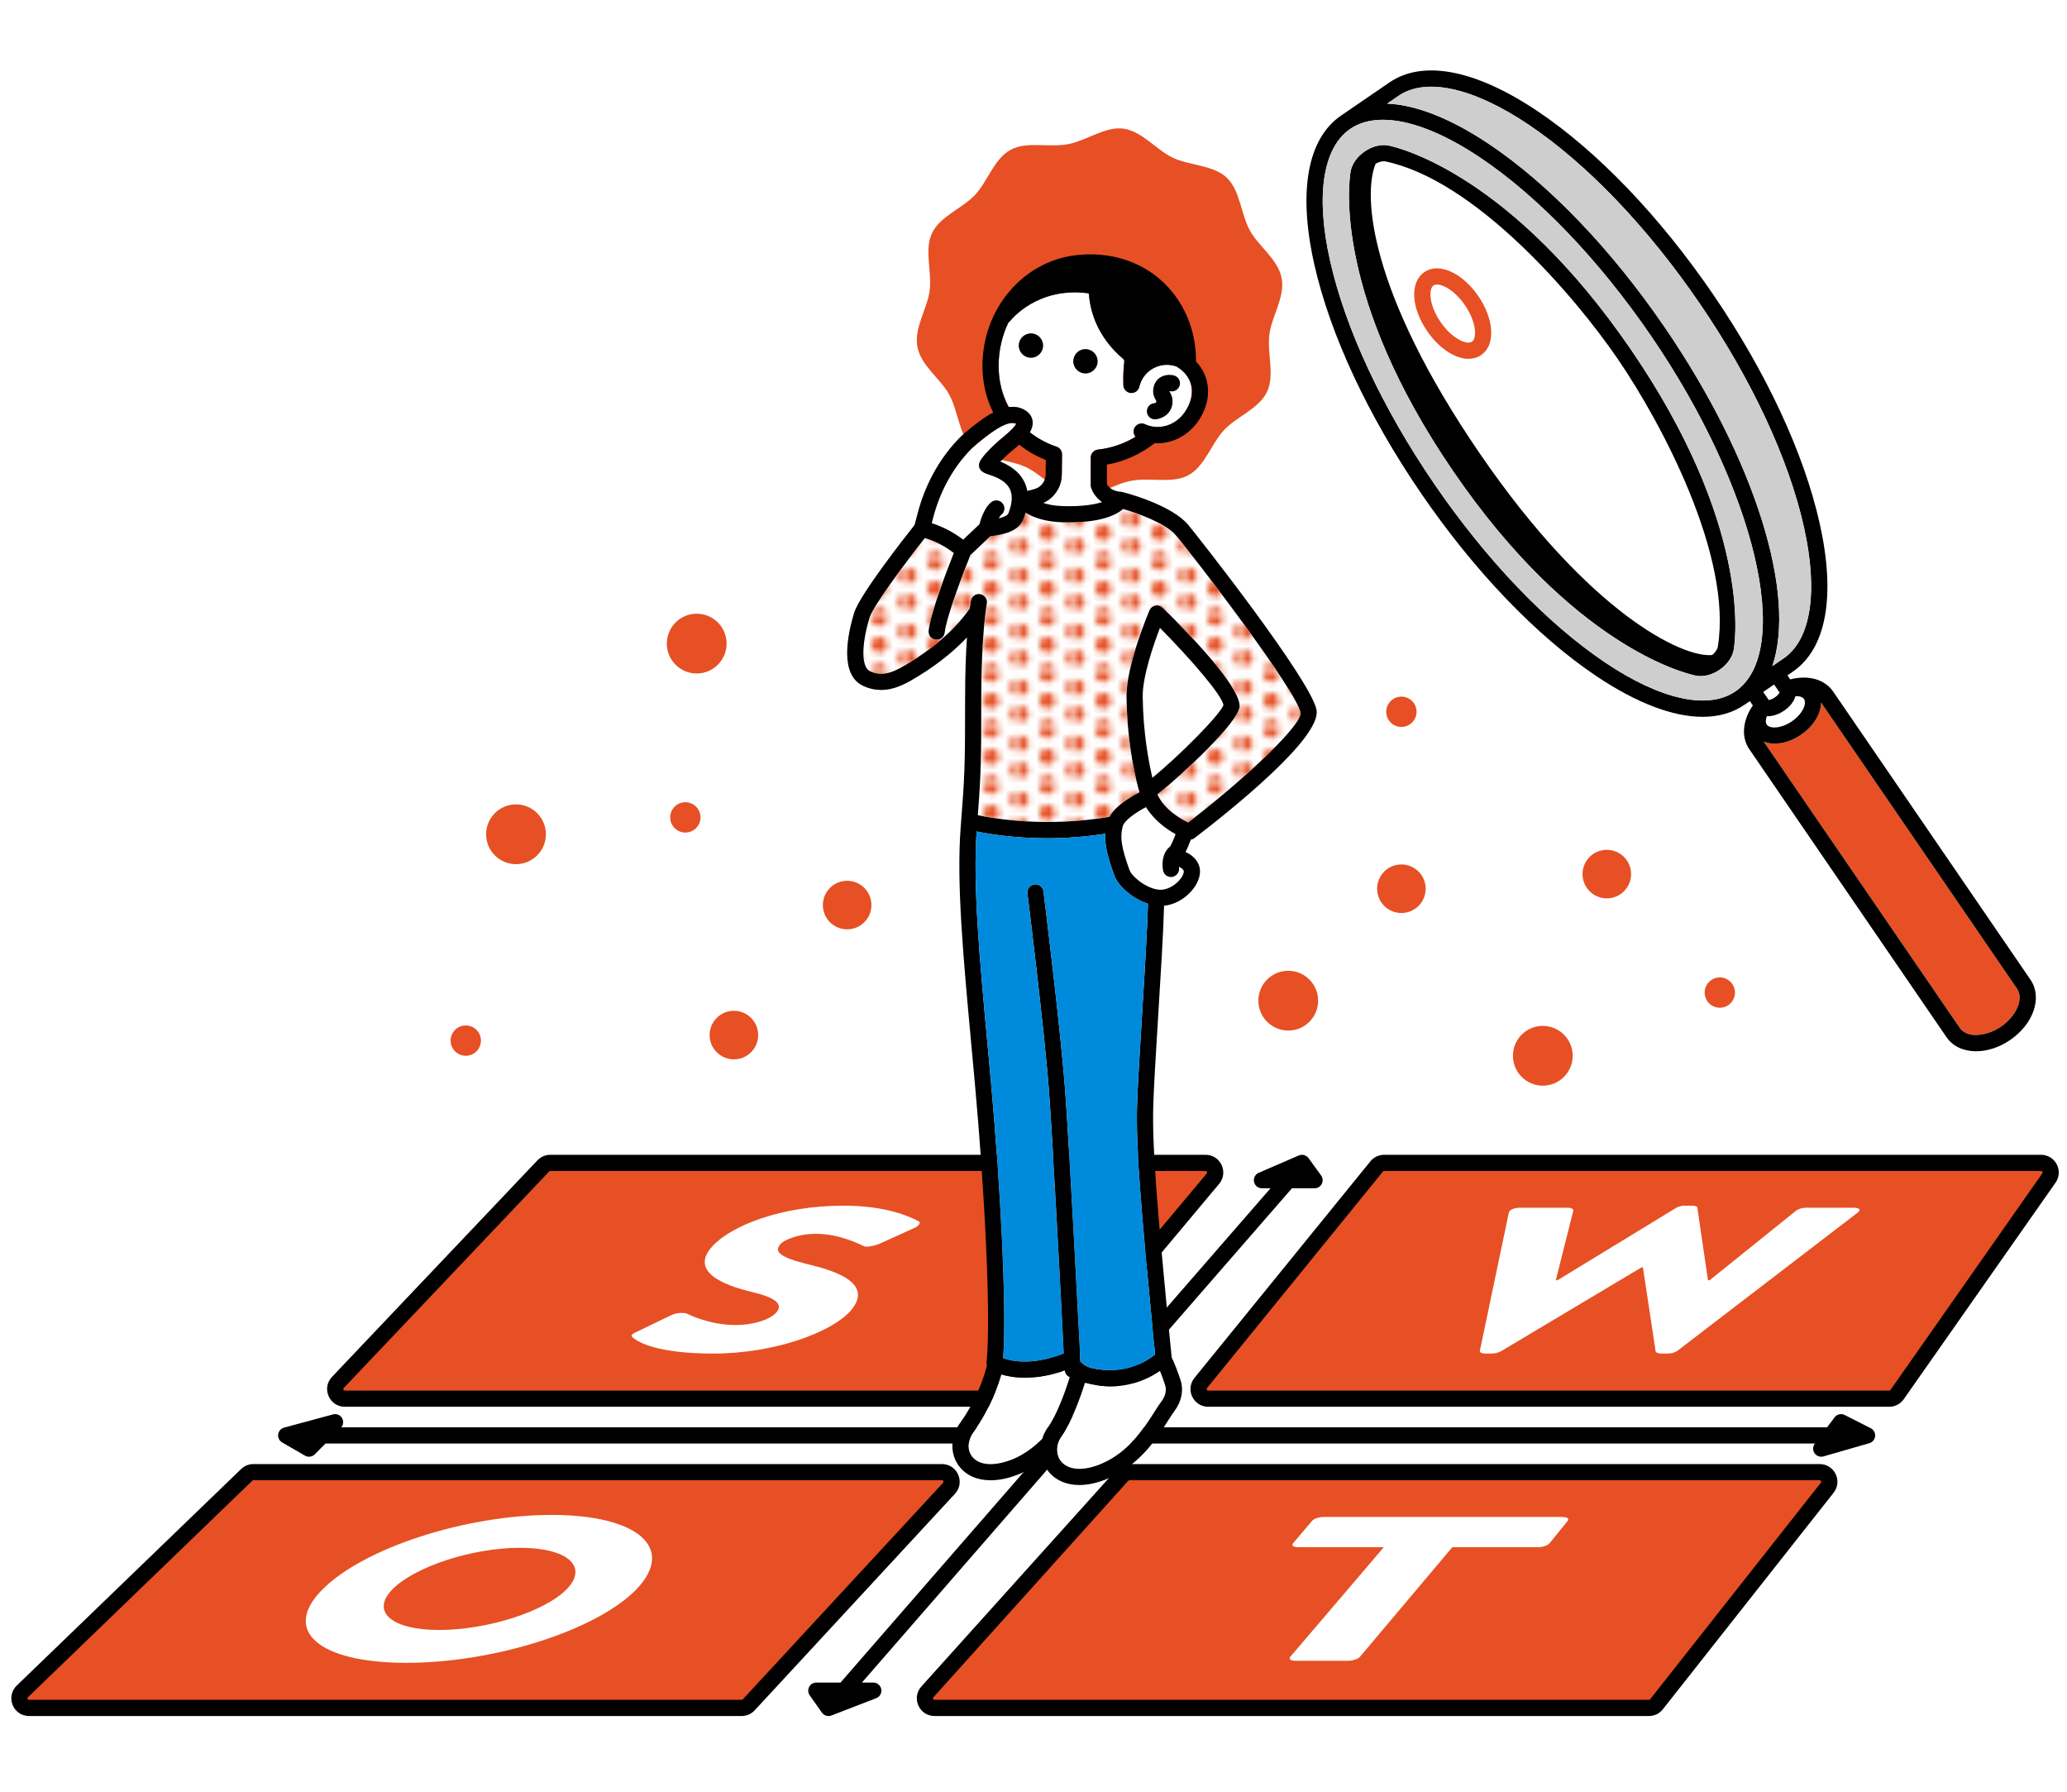 <?xml version="1.0" encoding="UTF-8"?>
<svg id="illust" xmlns="http://www.w3.org/2000/svg" width="300" height="260" xmlns:xlink="http://www.w3.org/1999/xlink" viewBox="0 0 300 260">
  <defs>
    <style>
      .cls-1 {
        fill: url(#_新規パターンスウォッチ_4);
      }

      .cls-1, .cls-2, .cls-3, .cls-4, .cls-5, .cls-6, .cls-7 {
        stroke-width: 0px;
      }

      .cls-2 {
        fill: none;
      }

      .cls-3 {
        fill: #000;
      }

      .cls-4 {
        fill: #008adc;
      }

      .cls-5 {
        fill: #cecece;
      }

      .cls-6 {
        fill: #fff;
      }

      .cls-7 {
        fill: #e65024;
      }
    </style>
    <pattern id="_新規パターンスウォッチ_4" data-name="新規パターンスウォッチ 4" x="0" y="0" width="8.504" height="8.504" patternTransform="translate(-5695.17 -4103.81) scale(.903)" patternUnits="userSpaceOnUse" viewBox="0 0 8.504 8.504">
      <g>
        <rect class="cls-2" width="8.504" height="8.504"/>
        <path class="cls-7" d="M8.504,7.632c.692,0,1.253-.561,1.253-1.253s-.561-1.253-1.253-1.253-1.253.561-1.253,1.253.561,1.253,1.253,1.253Z"/>
        <path class="cls-7" d="M4.252,9.758c.692,0,1.253-.561,1.253-1.253s-.561-1.253-1.253-1.253-1.253.561-1.253,1.253.561,1.253,1.253,1.253Z"/>
        <path class="cls-7" d="M-0,7.632c.692,0,1.253-.561,1.253-1.253S.692,5.125-0,5.125s-1.253.561-1.253,1.253S-.692,7.632-0,7.632Z"/>
        <path class="cls-7" d="M8.504,3.38c.692,0,1.253-.561,1.253-1.253s-.561-1.253-1.253-1.253-1.253.561-1.253,1.253.561,1.253,1.253,1.253Z"/>
        <path class="cls-7" d="M4.252,5.506c.692,0,1.253-.561,1.253-1.253s-.561-1.253-1.253-1.253-1.253.561-1.253,1.253.561,1.253,1.253,1.253Z"/>
        <path class="cls-7" d="M-0,3.38c.692,0,1.253-.561,1.253-1.253S.692.873-0.0.873s-1.253.561-1.253,1.253S-.692,3.38-0,3.38Z"/>
        <path class="cls-7" d="M4.252,1.254C4.944,1.254,5.505.693,5.505 0s-.561-1.253-1.253-1.253S2.998-.692,2.998 0s.561,1.253,1.253,1.253Z"/>
      </g>
    </pattern>
  </defs>
  <g>
    <path class="cls-7" d="M186.015,40.369c.516,2.743-1.442,5.525-1.78,8.152-.35,2.722.811,5.91-.341,8.337-1.163,2.452-4.376,3.569-6.237,5.545-1.843,1.956-2.761,5.236-5.169,6.551-2.324,1.27-5.564.297-8.307.813s-5.407,2.602-8.034,2.264c-2.722-.35-4.771-3.071-7.198-4.223-2.452-1.163-5.851-1.035-7.827-2.896-1.956-1.843-2.034-5.234-3.35-7.642-1.27-2.324-4.106-4.203-4.623-6.946-.516-2.743,1.442-5.525,1.78-8.152.35-2.722-.811-5.91.341-8.337,1.163-2.452,4.376-3.569,6.237-5.545,1.843-1.956,2.761-5.236,5.169-6.551,2.324-1.27,5.564-.297,8.307-.813,2.743-.516,5.407-2.602,8.034-2.264,2.722.35,4.771,3.071,7.198,4.223,2.452,1.163,5.851,1.035,7.827,2.896,1.956,1.843,2.034,5.234,3.35,7.642,1.27,2.324,4.106,4.203,4.623,6.946Z"/>
    <circle class="cls-7" cx="74.892" cy="121.063" r="4.337"/>
    <circle class="cls-7" cx="223.92" cy="153.205" r="4.337"/>
    <circle class="cls-7" cx="101.119" cy="93.394" r="4.337"/>
    <circle class="cls-7" cx="186.974" cy="145.208" r="4.337"/>
    <circle class="cls-7" cx="122.952" cy="131.335" r="3.523"/>
    <circle class="cls-7" cx="106.517" cy="150.201" r="3.523"/>
    <circle class="cls-7" cx="233.208" cy="126.841" r="3.523"/>
    <circle class="cls-7" cx="203.395" cy="128.964" r="3.523"/>
    <circle class="cls-7" cx="99.471" cy="118.612" r="2.2"/>
    <circle class="cls-7" cx="203.395" cy="103.288" r="2.2"/>
    <circle class="cls-7" cx="249.61" cy="144.034" r="2.2"/>
    <circle class="cls-7" cx="67.603" cy="151.005" r="2.2"/>
  </g>
  <g>
    <path class="cls-7" d="M148.65,202.965H50.047c-1.225,0-1.855-1.466-1.012-2.355l29.82-31.425c.263-.278.629-.435,1.012-.435h95.105c1.185,0,1.83,1.383,1.069,2.291l-26.322,31.425c-.265.317-.657.499-1.069.499Z"/>
    <path class="cls-6" d="M92.355,193.289l5.131-2.474c.84-.388,1.939-.328,2.226-.179.189.059,3.12,1.639,7.132,1.639,2.431,0,4.866-.745,5.804-1.789,1.123-1.252-.14-2.206-3.531-3.01-4.283-1.013-8.99-3.011-5.759-6.588,2.647-2.951,9.895-5.932,19.077-5.932,6.201,0,9.609,1.58,10.836,2.236.537.209-.045.745-.465.954l-5.049,2.295c-.706.328-2.021.596-2.379.388-.41-.149-3.349-1.789-7.003-1.789-2.156,0-4.407.716-5.122,1.521-.981,1.103.079,1.938,3.983,2.891,3.88.924,9.757,2.742,6.178,6.797-2.732,3.07-10.942,6.17-19.918,6.17-7.937,0-10.843-1.609-11.61-2.295-.333-.298-.405-.418.468-.835Z"/>
    <path class="cls-7" d="M274.2,202.965h-98.844c-1.175,0-1.823-1.363-1.083-2.275l25.533-31.425c.265-.326.663-.515,1.083-.515h95.347c1.129,0,1.791,1.272,1.142,2.196l-22.035,31.425c-.261.372-.687.594-1.142.594Z"/>
    <path class="cls-6" d="M218.99,175.97c.08-.417.786-.716,1.621-.716h6.978c.478,0,.797.209.759.418l-2.54,10.105h.241l17.205-10.493c.311-.179.778-.328,1.255-.328h1.073c.537,0,.785.149.773.328l1.54,10.493h.241l12.555-10.105c.269-.209.896-.418,1.374-.418h6.978c.836,0,1.101.298.567.716l-26.134,20.032c-.303.238-.928.417-1.417.417h-.977c-.428,0-.741-.149-.787-.328l-1.845-12.192h-.181l-20.436,12.192c-.324.179-.869.328-1.297.328h-.977c-.489,0-.835-.179-.769-.417l4.199-20.032Z"/>
    <path class="cls-7" d="M107.645,247.842H4.213c-1.255,0-1.872-1.528-.969-2.399l32.568-31.425c.26-.251.607-.391.969-.391h99.933c1.217,0,1.851,1.449,1.024,2.342l-29.07,31.425c-.264.285-.635.448-1.024.448Z"/>
    <path class="cls-6" d="M80.061,219.834c12.524,0,18.021,4.799,12.341,10.761-5.75,5.962-20.619,10.701-33.43,10.701s-18.148-4.739-12.112-10.701c5.967-5.962,20.676-10.761,33.201-10.761ZM63.736,236.527c7.011,0,15.372-2.683,18.531-5.932,3.168-3.279.108-5.991-6.816-5.991-6.861,0-15.202,2.712-18.457,5.991-3.246,3.249-.206,5.932,6.742,5.932Z"/>
    <path class="cls-7" d="M239.324,247.842h-103.687c-1.208,0-1.845-1.431-1.037-2.328l28.281-31.425c.265-.294.641-.462,1.037-.462h100.19c1.165,0,1.817,1.344,1.095,2.259l-24.783,31.425c-.265.336-.668.531-1.095.531Z"/>
    <path class="cls-6" d="M200.845,224.514h-12.458c-.693,0-.968-.268-.714-.567l2.755-3.249c.252-.298.979-.567,1.669-.567h34.697c.689,0,.974.269.735.567l-2.627,3.249c-.242.298-.964.567-1.656.567h-12.458l-13.416,15.918c-.256.298-1.063.567-1.703.567h-7.684c-.641,0-.983-.268-.724-.567l13.584-15.918Z"/>
    <g>
      <path class="cls-3" d="M50.048,204.138h98.603c.762,0,1.48-.335,1.969-.919l26.323-31.426c.647-.773.784-1.822.358-2.737-.427-.914-1.319-1.482-2.328-1.482h-95.105c-.702,0-1.381.292-1.863.801l-29.82,31.425c-.719.757-.909,1.823-.497,2.782.412.96,1.317,1.555,2.36,1.555ZM49.887,201.417l29.82-31.425c.042-.044.099-.069.161-.069h95.105c.035,0,.141,0,.2.128.06.128-.008.209-.03.235l-26.323,31.426c-.042.049-.103.079-.169.079H50.048c-.036,0-.145,0-.203-.134-.057-.134.018-.213.043-.24Z"/>
      <path class="cls-3" d="M298.514,168.959c-.444-.854-1.317-1.384-2.279-1.384h-95.347c-.777,0-1.504.346-1.994.95l-25.533,31.425c-.631.776-.756,1.82-.326,2.723.43.904,1.319,1.465,2.32,1.465h98.844c.837,0,1.624-.408,2.104-1.094l22.035-31.426c.552-.787.619-1.806.175-2.66ZM296.416,170.271l-22.035,31.426c-.041.058-.109.093-.182.093h-98.844c-.035,0-.14,0-.2-.126-.059-.126.007-.207.028-.235l25.534-31.425c.042-.052.104-.082.171-.082h95.347c.089,0,.155.041.196.119.041.079.036.156-.015.229Z"/>
      <path class="cls-3" d="M139.069,213.992c-.415-.95-1.318-1.54-2.354-1.54H36.781c-.669,0-1.303.256-1.784.721L2.429,244.598c-.758.731-.993,1.834-.598,2.811.394.976,1.329,1.607,2.382,1.607h103.431c.713,0,1.401-.3,1.886-.824l29.07-31.426c.704-.761.884-1.824.468-2.774ZM136.877,215.171l-29.069,31.425c-.042.045-.102.071-.164.071H4.213c-.037,0-.149,0-.205-.139s.025-.216.052-.242l32.568-31.426c.041-.04.096-.062.153-.062h99.933c.036,0,.145,0,.203.133.058.132-.016.212-.04.238Z"/>
      <path class="cls-3" d="M264.107,212.452h-100.19c-.726,0-1.422.31-1.909.85l-28.281,31.426c-.688.765-.856,1.824-.437,2.763.418.94,1.318,1.524,2.347,1.524h103.687c.792,0,1.528-.356,2.018-.978l24.784-31.425c.614-.78.727-1.819.294-2.713-.434-.892-1.319-1.447-2.312-1.447ZM264.281,215.159l-24.783,31.424c-.042.054-.106.085-.175.085h-103.687c-.036,0-.144,0-.202-.131-.059-.131.014-.212.037-.238l28.281-31.424c.042-.047.102-.074.165-.074h100.19c.034,0,.139,0,.198.124.041.084.032.162-.025.235Z"/>
      <path class="cls-3" d="M271.513,207.249l-3.776-1.917c-.509-.258-1.131-.114-1.472.343l-1.086,1.447h-107.854l30.183-34.687h3.284c.441,0,.846-.248,1.046-.641.201-.393.163-.866-.096-1.223l-1.822-2.51c-.323-.445-.912-.607-1.417-.389l-5.812,2.512c-.511.221-.797.77-.684,1.315.112.546.593.937,1.15.937h1.24l-30.183,34.687H49.53c.313-.376.371-.907.121-1.335-.268-.458-.808-.679-1.32-.541l-7.099,1.917c-.458.123-.796.511-.858.981s.166.931.576,1.169l3.316,1.917c.183.106.386.157.587.157.306,0,.609-.119.835-.348l1.551-1.568h104.932l-30.182,34.687h-3.51c-.438,0-.84.243-1.042.632-.202.389-.171.858.081,1.216l1.767,2.513c.225.32.587.498.96.498.141,0,.284-.026.422-.079l6.506-2.512c.527-.205.834-.755.731-1.31s-.589-.959-1.154-.959h-1.649l30.182-34.687h108.135l-.028.037c-.303.403-.315.955-.028,1.371.222.324.587.508.967.508.108,0,.217-.015.325-.046l6.654-1.916c.463-.133.798-.537.843-1.018.046-.48-.207-.939-.638-1.157Z"/>
    </g>
  </g>
  <g>
    <path class="cls-7" d="M292.765,143.495l-28.46-41.555c-.006,1.607-1.06,3.409-2.904,4.672-1.264.866-2.632,1.296-3.85,1.296-.567,0-1.092-.11-1.569-.295l28.473,41.574c.592.864,1.692,1.006,2.296,1.014,1.178-.018,2.514-.429,3.668-1.218,2.252-1.542,3.326-4.055,2.346-5.487Z"/>
    <path class="cls-6" d="M260.074,104.675c1.548-1.06,2.203-2.585,1.754-3.24-.203-.298-.662-.438-1.24-.415-.205.747-.768,1.508-1.652,2.112-.624.429-1.32.705-1.96.777-.116.014-.229.02-.34.02-.065,0-.124-.015-.187-.019-.204.508-.218.956-.031,1.23.449.653,2.108.596,3.656-.466Z"/>
    <path class="cls-6" d="M256.71,101.578c.183-.022.518-.121.899-.383.382-.262.595-.537.682-.7l-.8-1.169-1.58,1.082.8,1.169Z"/>
    <path class="cls-6" d="M199.66,23.757c-1.873,4.451-1.029,18.482,15.101,42.034,15.899,23.216,29.465,29.705,33.745,29.259.438-.367.753-.811.816-1.195,2.142-13.102-8.128-32.428-14.533-41.782-6.406-9.353-20.714-25.913-33.703-28.651-.077-.017-.16-.025-.247-.025-.351,0-.775.133-1.179.358Z"/>
    <g>
      <path class="cls-3" d="M294.701,142.169l-28.628-41.801c-1.261-1.84-3.704-2.445-6.244-1.781l-.402-.588.775-.531c4.88-3.342,6.264-10.991,3.898-21.542-2.285-10.191-7.799-22.016-15.524-33.296-7.725-11.28-16.758-20.695-25.434-26.509-8.981-6.018-16.616-7.493-21.494-4.15l-6.995,4.791c-.001 0-.001.001-.002.002-.003.002-.006.003-.009.005-4.879,3.342-6.263,10.992-3.898,21.542,2.285,10.191,7.799,22.016,15.524,33.296,7.726,11.28,16.759,20.695,25.435,26.509,5.835,3.91,11.1,5.902,15.411,5.902,2.325,0,4.373-.579,6.083-1.751.002-.002.004-.004.007-.005.001-.001.003-.001.004-.002l.765-.524.431.63c-.374.539-.675,1.109-.893,1.694-.638,1.712-.504,3.365.379,4.653l28.628,41.8c.882,1.288,2.374,2.012,4.201,2.035.031.001.062.001.093.001,1.647,0,3.394-.577,4.932-1.63,3.416-2.339,4.715-6.183,2.956-8.75ZM286.751,150.201c-.603-.008-1.704-.15-2.296-1.014l-28.473-41.574c.477.186,1.002.295,1.569.295,1.218,0,2.586-.429,3.85-1.296,1.844-1.263,2.898-3.065,2.904-4.672l28.46,41.555c.98,1.432-.094,3.945-2.346,5.487-1.154.789-2.49,1.2-3.668,1.218ZM233.011,96.165c-8.435-5.652-17.244-14.845-24.805-25.885-7.561-11.04-12.949-22.576-15.17-32.483-2.11-9.41-1.042-16.368,2.933-19.091,1.295-.887,2.898-1.324,4.748-1.324,3.827,0,8.711,1.87,14.112,5.488,8.435,5.652,17.244,14.845,24.806,25.885,15.15,22.122,20.754,45.74,12.236,51.575-3.976,2.72-10.849,1.204-18.861-4.165ZM221.835,18.073c8.435,5.652,17.244,14.845,24.805,25.885s12.948,22.576,15.17,32.483c2.11,9.41,1.042,16.368-2.933,19.091l-1.643,1.126c3.515-10.306-2.358-29.804-15.661-49.229-7.726-11.28-16.759-20.695-25.435-26.509-5.566-3.73-10.612-5.71-14.807-5.885l1.645-1.127c3.974-2.722,10.849-1.205,18.861,4.164ZM257.49,99.327l.8,1.169c-.086.163-.3.438-.682.7-.381.262-.715.361-.899.383l-.8-1.169,1.58-1.082ZM256.448,103.91c.063.004.122.019.187.019.111,0,.225-.006.34-.02.64-.072,1.337-.348,1.96-.777.883-.604,1.447-1.366,1.652-2.112.578-.024,1.037.117,1.24.415.449.655-.206,2.18-1.754,3.24-1.549,1.062-3.208,1.119-3.656.466-.187-.274-.173-.721.031-1.23Z"/>
      <path class="cls-3" d="M249.586,97.185c1.124-.771,1.872-1.847,2.053-2.952.293-1.794,2.366-18.254-14.914-43.486-17.281-25.231-33.377-29.247-35.156-29.623-1.096-.227-2.371.079-3.497.85-1.125.77-1.874,1.847-2.054,2.952-.293,1.794-2.366,18.256,14.914,43.485,17.28,25.232,33.377,29.248,35.156,29.623.238.05.484.074.736.074.907,0,1.88-.321,2.762-.924ZM201.085,23.423c12.989,2.737,27.297,19.298,33.703,28.651,6.405,9.354,16.675,28.68,14.533,41.782-.063.384-.378.828-.816,1.195-4.28.446-17.846-6.043-33.745-29.259-16.13-23.552-16.973-37.583-15.101-42.034.404-.226.828-.358,1.179-.358.087,0,.17.008.247.025Z"/>
    </g>
    <path class="cls-7" d="M210.878,39.563c-1.572-.803-3.045-.83-4.15-.072-2.116,1.45-1.941,5.128.407,8.557,1.032,1.507,2.34,2.715,3.682,3.4.81.414,1.595.622,2.316.622.677,0,1.299-.183,1.833-.549,1.104-.756,1.613-2.139,1.432-3.894-.154-1.5-.807-3.155-1.839-4.662-1.032-1.507-2.34-2.715-3.682-3.401ZM214.064,47.865c.086.835-.072,1.477-.423,1.718-.353.239-1.008.156-1.755-.227-.985-.503-2.01-1.463-2.812-2.635-1.705-2.49-1.742-4.798-1.018-5.294.132-.09.307-.135.514-.135.343,0,.774.123,1.241.362.985.503,2.01,1.464,2.813,2.636.803,1.172,1.328,2.475,1.441,3.575Z"/>
    <path class="cls-5" d="M201.329,15.035c4.196.175,9.242,2.155,14.807,5.885,8.676,5.814,17.709,15.228,25.435,26.509,13.303,19.424,19.177,38.923,15.661,49.229l1.643-1.126c3.975-2.723,5.044-9.681,2.933-19.091-2.221-9.907-7.609-21.444-15.17-32.483s-16.37-20.233-24.805-25.885c-8.011-5.369-14.887-6.886-18.861-4.164l-1.645,1.127Z"/>
    <path class="cls-5" d="M251.871,100.33c8.518-5.835,2.914-29.453-12.236-51.575-7.561-11.04-16.371-20.233-24.806-25.885-5.4-3.619-10.285-5.488-14.112-5.488-1.85,0-3.453.436-4.748,1.324-3.975,2.723-5.044,9.681-2.933,19.091,2.221,9.907,7.609,21.444,15.17,32.483,7.561,11.04,16.37,20.233,24.805,25.885,8.011,5.369,14.885,6.885,18.861,4.165ZM246.824,98.11c-.251,0-.497-.024-.736-.074-1.779-.376-17.876-4.392-35.156-29.623-17.28-25.23-15.207-41.692-14.914-43.485.181-1.105.929-2.182,2.054-2.952,1.126-.772,2.401-1.077,3.497-.85,1.778.376,17.875,4.392,35.156,29.623,17.28,25.232,15.207,41.692,14.914,43.486-.181,1.105-.929,2.181-2.053,2.952-.882.603-1.855.924-2.762.924Z"/>
  </g>
  <g>
    <path class="cls-6" d="M141.609,64.558l.091-.076c1.659-1.363,4.43-3.642,5.785-2.986-.141.316-.646.926-2.086,2.099l-.298.246c-.027.023-2.753,2.365-2.981,3.392-.244,1.099.855,1.46,1.323,1.614.88.288,2.517.826,3.138,2.149.416.886.337,2.071-.235,3.52-.033.083-.236.416-1.38.708.117-.233.228-.409.315-.478.53-.374.656-1.106.282-1.636-.374-.529-1.106-.656-1.636-.281-.97.685-1.546,2.393-1.787,3.264l-2.346,2.214c-1.371-1.045-2.921-1.859-4.56-2.395l.245-.929c.951-3.603,2.721-6.87,5.119-9.448.378-.407.719-.736,1.009-.975Z"/>
    <path class="cls-6" d="M152.217,72.535c1.153-.829,1.879-2.178,1.894-3.669l.032-2.921c.006-.508-.317-.962-.799-1.125-1.458-.491-2.754-1.205-3.873-2.09.291-.511.452-1.037.394-1.583-.045-.424-.273-1.213-1.293-1.733-.695-.354-1.426-.439-2.169-.341-.957-1.783-1.478-3.837-1.465-6.058.013-2.231.525-4.343,1.42-6.215.097-.067.192-.139.268-.236.159-.202,3.951-4.948,11.24-4.014.093.012.174.079.179.149.186,2.504,1.2,6.164,4.964,9.383.056.049.186.182.165.366-.092.793-.189,2.035-.133,3.452.023.587.474,1.065,1.058,1.123.039.004.077.005.116.005.537,0,1.013-.368,1.141-.9.314-1.31,1.189-2.353,2.402-2.863.958-.404,2.005-.426,2.976-.089,1.125.661,1.867,1.579,2.138,2.661.277,1.104.062,2.318-.621,3.51-1.488,2.599-4.226,3.081-6.045,2.217-.586-.279-1.286-.03-1.565.556-.205.432-.12.924.172,1.265-1.627.982-3.475,1.641-5.456,1.851-.597.064-1.05.567-1.05,1.168v4.004c0,.099.012.197.037.292.017.067.281,1.018,1.19,1.835.124.112.26.22.41.324-1.112.361-2.902.671-5.752.579-1.155-.035-2.055-.223-2.772-.456.283-.126.554-.27.8-.448Z"/>
    <path class="cls-6" d="M132.075,96.103l-.105.064c-1.786,1.091-3.631,2.22-5.723,1.221-1.228-.585-1.249-3.767-.05-7.736.507-1.68,5.001-7.735,8.034-11.578,1.519.46,2.946,1.2,4.202,2.172-.902,2.272-3.361,8.641-3.654,11.278-.072.645.393,1.225,1.037,1.296.044.005.088.007.131.007.59,0,1.099-.444,1.165-1.044.255-2.291,2.696-8.68,3.73-11.24l2.881-2.718c1.898-.23,4.127-.726,4.808-2.448.131-.331.235-.653.327-.971,1.052.632,2.742,1.301,5.258,1.378,5.487.171,7.883-1.04,8.897-1.926,2.107.614,6.159,2.065,7.625,3.791,2.746,3.234,17.539,22.55,18.13,25.788.168,1.69-7.247,8.914-16.308,15.915-1.083-.505-3.425-1.814-4.475-4.074,3.519-2.793,11.692-10.373,11.924-12.714.114-1.155-1.184-4.56-11.162-14.378-.276-.272-.672-.392-1.05-.315-.381.075-.7.333-.853.689-.139.324-3.4,7.977-3.342,12.568.09,7.295,1.517,12.611,1.875,13.833-1.333.687-3.483,1.985-4.37,3.571-9.039,1.545-16.535.298-19.087-.241.459-5.983.5-7.923.5-16.952,0-9.419.797-13.701.805-13.744.121-.637-.295-1.251-.932-1.374-.636-.123-1.251.294-1.374.93-.01.049-.079.427-.174,1.132-.535.827-3.048,4.386-8.67,7.819Z"/>
    <path class="cls-6" d="M168.354,198.936c.255.625.509,1.315.752,2.066.325,1.002-.198,1.909-.538,2.36-.325.43-.662.961-1.053,1.576-1.451,2.281-3.644,5.729-7.575,7.434-2.63,1.141-4.854,1.022-5.949-.317-.795-.972-.789-2.399.014-3.551,1.567-2.247,2.822-5.798,3.466-7.846,1.014.277,2.296.513,3.74.513,2.156,0,4.665-.537,7.143-2.234Z"/>
    <path class="cls-6" d="M154.529,198.864c.038.385.258.728.599.915.005.003.052.028.135.069-.038.122-.081.254-.123.387-.625,1.945-1.742,5.034-3.06,6.926-.364.522-.628,1.081-.799,1.653-1.285,1.219-2.734,2.312-4.295,2.939-2.669,1.07-4.872.925-5.896-.387-.738-.944-.68-2.342.142-3.48,2.459-3.4,3.637-6.836,4.093-8.437.833.25,1.969.476,3.421.476.891,0,1.899-.089,3.012-.304.86-.166,1.785-.413,2.772-.756Z"/>
    <path class="cls-6" d="M167.651,196.552c-.415.326-.831.598-1.246.844-3.029,1.798-5.983,1.549-7.934,1.127-1.077-.233-1.56-.918-1.662-.918-.284-5.571-1.598-31.17-2.218-39.408-.695-9.232-3.118-28.656-3.142-28.851-.081-.644-.667-1.102-1.31-1.02-.643.08-1.1.668-1.02,1.31.024.195,2.44,19.563,3.131,28.736.579,7.685,1.765,30.568,2.148,38.039-4.619,1.781-7.595,1.121-8.802.669.55-7.506-.447-25.555-1.767-40.08l-.467-5.078c-1.202-13.004-2.154-23.339-1.618-31.264,1.877.387,5.536.983,10.275.983,2.525,0,5.368-.188,8.396-.649-.089,1.736.396,3.507,1.305,6.043.54,1.507,2.61,3.379,4.888,4.109-.067,3.355-.467,9.845-.855,16.148-.337,5.463-.656,10.622-.723,13.238-.147,5.751.418,13.538,2.622,36.02Z"/>
    <path class="cls-6" d="M171.647,127.04c-.417.841-1.541,1.844-2.802,2.046-1.904.305-4.532-1.77-4.916-2.841-1.188-3.315-1.406-4.741-.972-6.358.223-.831,1.895-1.986,3.367-2.769,1.187,1.935,2.989,3.205,4.298,3.928-.31.833-.632,1.564-.801,1.795-.354.277-.622.646-.806,1.081-.005.012-.009.024-.014.036-.263.644-.342,1.433-.205,2.312.09.579.59.993,1.159.993.06,0,.121-.004.182-.014.641-.1,1.079-.7.979-1.341-.007-.047-.005-.081-.011-.125.281.115.548.29.693.561.026.048.053.28-.153.695Z"/>
    <path class="cls-3" d="M173.348,121.633c5.573-4.27,18.456-14.63,17.73-18.611-.794-4.349-17.551-25.598-18.65-26.892-2.424-2.855-8.795-4.548-9.513-4.732-.051-.013-.1-.009-.151-.016-.024-.003-.044-.017-.069-.018-1.438-.088-1.916-.87-2.043-1.153v-2.787c2.591-.456,4.957-1.567,6.945-3.125.138.009.275.022.413.022,2.466,0,4.889-1.384,6.277-3.806.991-1.729,1.288-3.544.861-5.248-.267-1.063-.801-2.014-1.569-2.82.001-.052.007-.102.007-.154,0-4.526-1.85-8.764-5.077-11.628-3.271-2.903-7.675-4.187-12.399-3.628-7.66.914-13.472,7.779-13.52,15.965-.015,2.496.537,4.814,1.558,6.852-1.411.743-2.779,1.863-3.938,2.815l-.093.076c-.372.307-.788.707-1.237,1.191-2.659,2.859-4.62,6.472-5.669,10.447l-.476,1.802c-1.294,1.628-7.979,10.121-8.785,12.79-.978,3.239-2.11,8.915,1.288,10.535.915.436,1.799.611,2.638.611,2.13,0,3.972-1.126,5.32-1.95l.104-.064c3.234-1.975,5.513-3.996,7.042-5.611-.149,2.206-.269,5.127-.269,8.844,0,9.765-.047,11.149-.628,18.5-.649,8.205.334,18.838,1.579,32.3l.467,5.075c1.362,14.98,2.382,33.689,1.697,40.461-.016.158.011.31.055.456-.146.618-1.157,4.566-3.913,8.377-1.442,1.993-1.478,4.525-.09,6.301,1.031,1.32,2.617,1.995,4.526,1.995,1.249,0,2.636-.288,4.096-.875,1.231-.493,2.378-1.21,3.436-2.033.187.587.472,1.146.878,1.642,1.059,1.296,2.624,1.955,4.477,1.955,1.292,0,2.725-.321,4.224-.971,4.592-1.99,7.017-5.804,8.622-8.328.364-.572.678-1.065.946-1.422,1.047-1.388,1.374-3.028.896-4.499-.416-1.281-.85-2.386-1.292-3.316-0-.005.001-.011 0-.016-2.244-22.849-2.819-30.662-2.672-36.352.066-2.572.383-7.712.718-13.153.381-6.177.773-12.534.854-16.015.089-.009.179-.007.267-.021,2.167-.347,3.838-1.917,4.534-3.321.509-1.027.551-2.039.119-2.846-.421-.787-1.103-1.286-1.807-1.592.218-.411.476-.988.774-1.803.182-.032.36-.093.511-.208ZM141.609,64.558l.091-.076c1.659-1.363,4.43-3.642,5.785-2.986-.141.316-.646.926-2.086,2.099l-.298.246c-.027.023-2.753,2.365-2.981,3.392-.244,1.099.855,1.46,1.323,1.614.88.288,2.517.826,3.138,2.149.416.886.337,2.071-.235,3.52-.033.083-.236.416-1.38.708.117-.233.228-.409.315-.478.53-.374.656-1.106.282-1.636-.374-.529-1.106-.656-1.636-.281-.97.685-1.546,2.393-1.787,3.264l-2.346,2.214c-1.371-1.045-2.921-1.859-4.56-2.395l.245-.929c.951-3.603,2.721-6.87,5.119-9.448.378-.407.719-.736,1.009-.975ZM151.786,66.75l-.022,2.092c-.01.959-.613,1.796-1.499,2.085-.409.134-.795.231-1.167.307-.08-.432-.208-.845-.391-1.235-.784-1.671-2.341-2.542-3.514-3.018.437-.452.966-.962,1.418-1.342l.272-.223c.357-.291.709-.588,1.042-.89,1.134.905,2.428,1.656,3.861,2.224ZM152.217,72.535c1.153-.829,1.879-2.178,1.894-3.669l.032-2.921c.006-.508-.317-.962-.799-1.125-1.458-.491-2.754-1.205-3.873-2.09.291-.511.452-1.037.394-1.583-.045-.424-.273-1.213-1.293-1.733-.695-.354-1.426-.439-2.169-.341-.957-1.783-1.478-3.837-1.465-6.058.013-2.231.525-4.343,1.42-6.215.097-.067.192-.139.268-.236.159-.202,3.951-4.948,11.24-4.014.093.012.174.079.179.149.186,2.504,1.2,6.164,4.964,9.383.056.049.186.182.165.366-.092.793-.189,2.035-.133,3.452.023.587.474,1.065,1.058,1.123.039.004.077.005.116.005.537,0,1.013-.368,1.141-.9.314-1.31,1.189-2.353,2.402-2.863.958-.404,2.005-.426,2.976-.089,1.125.661,1.867,1.579,2.138,2.661.277,1.104.062,2.318-.621,3.51-1.488,2.599-4.226,3.081-6.045,2.217-.586-.279-1.286-.03-1.565.556-.205.432-.12.924.172,1.265-1.627.982-3.475,1.641-5.456,1.851-.597.064-1.05.567-1.05,1.168v4.004c0,.099.012.197.037.292.017.067.281,1.018,1.19,1.835.124.112.26.22.41.324-1.112.361-2.902.671-5.752.579-1.155-.035-2.055-.223-2.772-.456.283-.126.554-.27.8-.448ZM132.075,96.103l-.105.064c-1.786,1.091-3.631,2.22-5.723,1.221-1.228-.585-1.249-3.767-.05-7.736.507-1.68,5.001-7.735,8.034-11.578,1.519.46,2.946,1.2,4.202,2.172-.902,2.272-3.361,8.641-3.654,11.278-.072.645.393,1.225,1.037,1.296.044.005.088.007.131.007.59,0,1.099-.444,1.165-1.044.255-2.291,2.696-8.68,3.73-11.24l2.881-2.718c1.898-.23,4.127-.726,4.808-2.448.131-.331.235-.653.327-.971,1.052.632,2.742,1.301,5.258,1.378,5.487.171,7.883-1.04,8.897-1.926,2.107.614,6.159,2.065,7.625,3.791,2.746,3.234,17.539,22.55,18.13,25.788.168,1.69-7.247,8.914-16.308,15.915-1.083-.505-3.425-1.814-4.475-4.074,3.519-2.793,11.692-10.373,11.924-12.714.114-1.155-1.184-4.56-11.162-14.378-.276-.272-.672-.392-1.05-.315-.381.075-.7.333-.853.689-.139.324-3.4,7.977-3.342,12.568.09,7.295,1.517,12.611,1.875,13.833-1.333.687-3.483,1.985-4.37,3.571-9.039,1.545-16.535.298-19.087-.241.459-5.983.5-7.923.5-16.952,0-9.419.797-13.701.805-13.744.121-.637-.295-1.251-.932-1.374-.636-.123-1.251.294-1.374.93-.01.049-.079.427-.174,1.132-.535.827-3.048,4.386-8.67,7.819ZM167.257,112.862c-.525-2.212-1.341-6.467-1.407-11.763-.036-2.922,1.569-7.552,2.503-9.989,4.534,4.588,9.039,9.816,9.214,11.211-.499,1.396-6.289,7.255-10.31,10.541ZM168.354,198.936c.255.625.509,1.315.752,2.066.325,1.002-.198,1.909-.538,2.36-.325.43-.662.961-1.053,1.576-1.451,2.281-3.644,5.729-7.575,7.434-2.63,1.141-4.854,1.022-5.949-.317-.795-.972-.789-2.399.014-3.551,1.567-2.247,2.822-5.798,3.466-7.846,1.014.277,2.296.513,3.74.513,2.156,0,4.665-.537,7.143-2.234ZM154.529,198.864c.038.385.258.728.599.915.005.003.052.028.135.069-.038.122-.081.254-.123.387-.625,1.945-1.742,5.034-3.06,6.926-.364.522-.628,1.081-.799,1.653-1.285,1.219-2.734,2.312-4.295,2.939-2.669,1.07-4.872.925-5.896-.387-.738-.944-.68-2.342.142-3.48,2.459-3.4,3.637-6.836,4.093-8.437.833.25,1.969.476,3.421.476.891,0,1.899-.089,3.012-.304.86-.166,1.785-.413,2.772-.756ZM167.651,196.552c-.415.326-.831.598-1.246.844-3.029,1.798-5.983,1.549-7.934,1.127-1.077-.233-1.56-.918-1.662-.918-.284-5.571-1.598-31.17-2.218-39.408-.695-9.232-3.118-28.656-3.142-28.851-.081-.644-.667-1.102-1.31-1.02-.643.08-1.1.668-1.02,1.31.024.195,2.44,19.563,3.131,28.736.579,7.685,1.765,30.568,2.148,38.039-4.619,1.781-7.595,1.121-8.802.669.55-7.506-.447-25.555-1.767-40.08l-.467-5.078c-1.202-13.004-2.154-23.339-1.618-31.264,1.877.387,5.536.983,10.275.983,2.525,0,5.368-.188,8.396-.649-.089,1.736.396,3.507,1.305,6.043.54,1.507,2.61,3.379,4.888,4.109-.067,3.355-.467,9.845-.855,16.148-.337,5.463-.656,10.622-.723,13.238-.147,5.751.418,13.538,2.622,36.02ZM171.647,127.04c-.417.841-1.541,1.844-2.802,2.046-1.904.305-4.532-1.77-4.916-2.841-1.188-3.315-1.406-4.741-.972-6.358.223-.831,1.895-1.986,3.367-2.769,1.187,1.935,2.989,3.205,4.298,3.928-.31.833-.632,1.564-.801,1.795-.354.277-.622.646-.806,1.081-.005.012-.009.024-.014.036-.263.644-.342,1.433-.205,2.312.09.579.59.993,1.159.993.06,0,.121-.004.182-.014.641-.1,1.079-.7.979-1.341-.007-.047-.005-.081-.011-.125.281.115.548.29.693.561.026.048.053.28-.153.695ZM149.627,48.378c-.977,0-1.769.792-1.769,1.769s.792,1.769,1.769,1.769,1.769-.792,1.769-1.769-.792-1.769-1.769-1.769ZM159.309,52.427c0-.977-.792-1.769-1.769-1.769s-1.769.792-1.769,1.769.792,1.769,1.769,1.769,1.769-.792,1.769-1.769ZM167.625,60.852c.029,0,.058-.001.086-.003.739-.054,2.2-.584,2.442-2.204.131-.873-.18-1.428-.366-1.76-.022-.039-.046-.076-.056-.135.028.001.056.004.079.008.623.155,1.25-.226,1.411-.847.163-.628-.214-1.268-.842-1.431-.175-.045-1.095-.248-1.928.248-.509.303-.859.792-1.013,1.413-.232.939.115,1.559.301,1.892q.104.186.093.265c-.023.154-.208.199-.29.21-.647.048-1.133.609-1.086,1.257.045.617.56,1.088,1.169,1.088Z"/>
    <path class="cls-4" d="M167.651,196.552c-.415.326-.831.598-1.246.844-3.029,1.798-5.983,1.549-7.934,1.127-1.077-.233-1.56-.918-1.662-.918-.284-5.571-1.598-31.17-2.218-39.408-.695-9.232-3.118-28.656-3.142-28.851-.081-.644-.667-1.102-1.31-1.02-.643.08-1.1.668-1.02,1.31.024.195,2.44,19.563,3.131,28.736.579,7.685,1.765,30.568,2.148,38.039-4.619,1.781-7.595,1.121-8.802.669.55-7.506-.447-25.555-1.767-40.08l-.467-5.078c-1.202-13.004-2.154-23.339-1.618-31.264,1.877.387,5.536.983,10.275.983,2.525,0,5.368-.188,8.396-.649-.089,1.736.396,3.507,1.305,6.043.54,1.507,2.61,3.379,4.888,4.109-.067,3.355-.467,9.845-.855,16.148-.337,5.463-.656,10.622-.723,13.238-.147,5.751.418,13.538,2.622,36.02Z"/>
    <path class="cls-1" d="M132.075,96.103l-.105.064c-1.786,1.091-3.631,2.22-5.723,1.221-1.228-.585-1.249-3.767-.05-7.736.507-1.68,5.001-7.735,8.034-11.578,1.519.46,2.946,1.2,4.202,2.172-.902,2.272-3.361,8.641-3.654,11.278-.072.645.393,1.225,1.037,1.296.044.005.088.007.131.007.59,0,1.099-.444,1.165-1.044.255-2.291,2.696-8.68,3.73-11.24l2.881-2.718c1.898-.23,4.127-.726,4.808-2.448.131-.331.235-.653.327-.971,1.052.632,2.742,1.301,5.258,1.378,5.487.171,7.883-1.04,8.897-1.926,2.107.614,6.159,2.065,7.625,3.791,2.746,3.234,17.539,22.55,18.13,25.788.168,1.69-7.247,8.914-16.308,15.915-1.083-.505-3.425-1.814-4.475-4.074,3.519-2.793,11.692-10.373,11.924-12.714.114-1.155-1.184-4.56-11.162-14.378-.276-.272-.672-.392-1.05-.315-.381.075-.7.333-.853.689-.139.324-3.4,7.977-3.342,12.568.09,7.295,1.517,12.611,1.875,13.833-1.333.687-3.483,1.985-4.37,3.571-9.039,1.545-16.535.298-19.087-.241.459-5.983.5-7.923.5-16.952,0-9.419.797-13.701.805-13.744.121-.637-.295-1.251-.932-1.374-.636-.123-1.251.294-1.374.93-.01.049-.079.427-.174,1.132-.535.827-3.048,4.386-8.67,7.819Z"/>
  </g>
</svg>